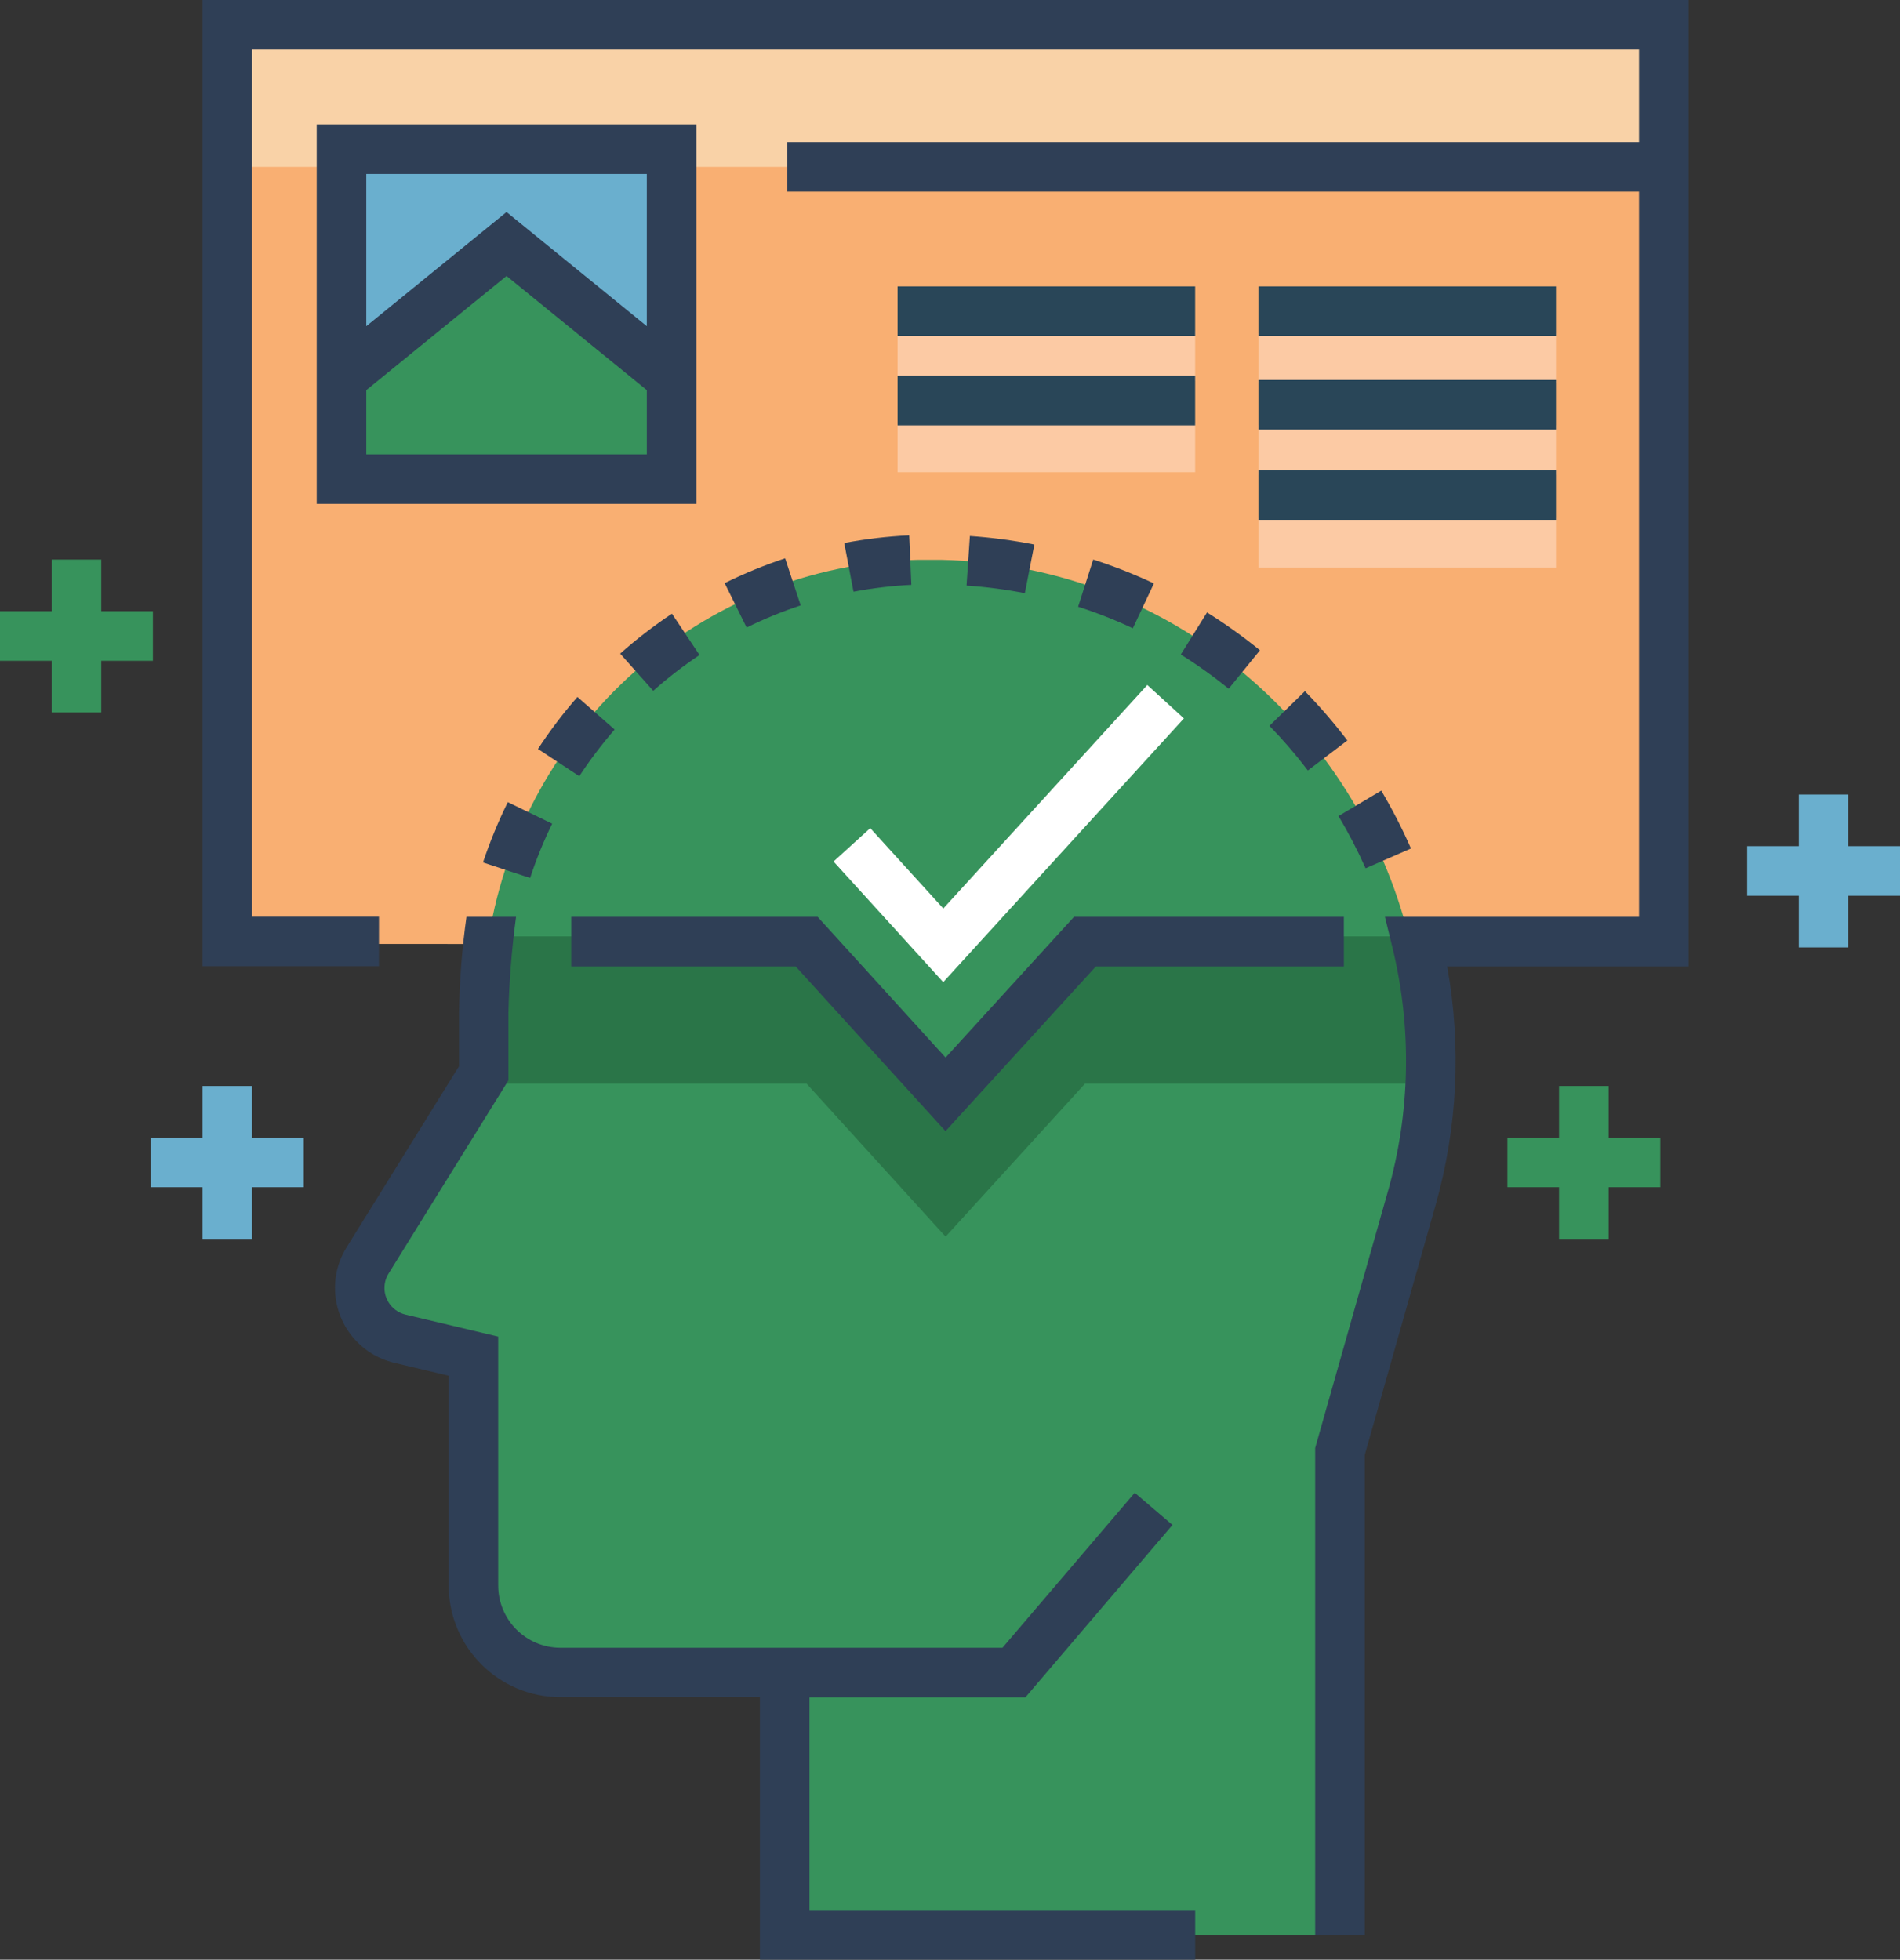 <?xml version="1.0" encoding="utf-8"?>
<!-- Generator: Adobe Illustrator 24.1.3, SVG Export Plug-In . SVG Version: 6.00 Build 0)  -->
<svg version="1.1" id="brand_awareness" xmlns="http://www.w3.org/2000/svg" xmlns:xlink="http://www.w3.org/1999/xlink" x="0px"
	 y="0px" viewBox="0 0 459.74 474.2" style="enable-background:new 0 0 459.74 474.2;" xml:space="preserve">
<rect x="0" y="0" width="459.74" height="474.2" fill="#333333" stroke="none"/>
<style type="text/css">
	.st0{fill:#F9AF72;}
	.st1{fill:#37935C;}
	.st2{fill:#F9D2A7;}
	.st3{fill:#2A7548;}
	.st4{fill:#6AAFCE;}
	.st5{fill:#FCCAA4;}
	.st6{fill:#294658;}
	.st7{fill:#2F3F56;}
	.st8{fill:#FFFFFF;}
</style>
<polygon class="st0" points="342.76,228.43 370.5,228.43 402.59,228.43 402.59,6.58 54.99,6.58 54.99,228.39 91.69,228.41 
	138.22,228.43 195.19,228.43 228.79,265.39 262.52,228.43 325.17,228.43 "/>
<path class="st1" d="M344.33,262.24c-0.48,9.09-1.97,18.1-4.46,26.86l-17.21,60.73V468.2H188.77v-65.27h-53.54
	c-11.54,0-20.89-9.35-20.89-20.89c0,0,0-0.01,0-0.01v-55.14l-17.67-4.2c-6.73-1.6-10.9-8.35-9.3-15.08
	c0.31-1.32,0.84-2.58,1.55-3.73l25.87-41.65l2.07-3.34v-14.53c0-5.95,0.48-11.9,1.45-17.77c8.25-50.49,51.08-89.91,103.74-91.12
	c1,0,1.93,0,2.9,0s1.89,0,2.82,0c56.25,1.26,100.49,40.95,113.1,91.13C343.8,238.24,344.97,250.25,344.33,262.24z"/>
<rect x="54.99" y="4.75" class="st2" width="347.59" height="35.64"/>
<path class="st3" d="M344.33,262.24h-81.81l-33.72,37l-33.61-37h-80.4l2.07-3.34v-14.54c0-5.95,0.48-11.9,1.45-17.77h76.88
	l33.61,36.95l33.72-36.95h78.35C343.8,238.23,344.97,250.25,344.33,262.24z"/>
<rect x="82.63" y="36.05" class="st4" width="79.88" height="79.88"/>
<polygon class="st1" points="82.63,115.93 82.63,92.61 122.57,60.11 162.51,92.61 162.51,115.93 "/>
<polygon class="st4" points="73.49,275.28 60.99,275.28 60.99,262.78 48.99,262.78 48.99,275.28 36.49,275.28 36.49,287.28 
	48.99,287.28 48.99,299.78 60.99,299.78 60.99,287.28 73.49,287.28 "/>
<polygon class="st4" points="459.74,204.75 447.24,204.75 447.24,192.26 435.24,192.26 435.24,204.75 422.74,204.75 422.74,216.75 
	435.24,216.75 435.24,229.25 447.24,229.25 447.24,216.75 459.74,216.75 "/>
<polygon class="st1" points="389.24,262.78 377.24,262.78 377.24,275.28 364.74,275.28 364.74,287.28 377.24,287.28 377.24,299.78 
	389.24,299.78 389.24,287.28 401.74,287.28 401.74,275.28 389.24,275.28 "/>
<polygon class="st1" points="24.5,135.4 12.5,135.4 12.5,147.9 0,147.9 0,159.9 12.5,159.9 12.5,172.4 24.5,172.4 24.5,159.9 
	37,159.9 37,147.9 24.5,147.9 "/>
<rect x="304.5" y="80.62" class="st5" width="72" height="12"/>
<rect x="217.19" y="80.1" class="st5" width="72" height="12"/>
<rect x="304.5" y="102.87" class="st5" width="72" height="12"/>
<rect x="217.19" y="102.26" class="st5" width="72" height="12"/>
<rect x="304.5" y="125.34" class="st5" width="72" height="12"/>
<rect x="304.5" y="69.3" class="st6" width="72" height="12"/>
<rect x="217.19" y="69.3" class="st6" width="72" height="12"/>
<rect x="304.5" y="91.94" class="st6" width="72" height="12"/>
<rect x="217.19" y="90.92" class="st6" width="72" height="12"/>
<rect x="304.5" y="113.79" class="st6" width="72" height="12"/>
<path class="st7" d="M91.7,221.83H61V12h335.59v22.38H190.5v12h206.09v175.47h-61.48l1.82,7.43c4.74,19.48,4.35,39.86-1.14,59.14
	l-17.56,61.95V468.2h12V352.04l17.11-60.34c5.34-18.82,6.31-38.6,2.83-57.85h58.42V0H48.99v233.8h42.7L91.7,221.83z"/>
<polygon class="st7" points="325.17,221.85 259.88,221.85 228.8,255.9 197.84,221.85 138.22,221.85 138.22,233.85 192.53,233.85 
	228.78,273.71 265.17,233.85 325.17,233.85 "/>
<polygon class="st8" points="228.23,237.65 286.47,173.84 277.61,165.75 228.25,219.83 210.57,200.39 201.69,208.46 "/>
<path class="st7" d="M76.63,121.93h91.88V30.1H76.63V121.93z M88.63,109.93V94.4l33.94-27.62l33.94,27.62v15.53H88.63z M156.51,42.1
	v36.83l-33.94-27.62L88.63,78.93V42.1H156.51z"/>
<path class="st7" d="M289.2,474.2v-12h-93.33v-51.49h52.25L283.7,369l-9.13-7.79l-32,37.5H135.55c-8.27-0.03-14.97-6.73-15-15
	v-60.29l-22.43-5.32c-3.56-0.85-5.76-4.43-4.91-7.99c0.16-0.69,0.44-1.34,0.81-1.94l29-46.75V245.1c0.19-7.78,0.81-15.54,1.85-23.25
	h-12c-1.08,7.71-1.68,15.47-1.81,23.25v12.91l-27.19,43.81c-5.43,8.74-2.74,20.22,5.99,25.64c1.7,1.06,3.57,1.83,5.52,2.3
	l13.18,3.13v50.78c0.04,14.9,12.1,26.96,27,27h48.31v63.53H289.2z"/>
<path class="st7" d="M341.41,205.31c-2.11-4.81-4.51-9.48-7.19-14l-10.35,6.15c2.44,4.08,4.63,8.3,6.56,12.64L341.41,205.31z"/>
<path class="st7" d="M307.16,175.63c3.32,3.41,6.42,7.01,9.3,10.8l9.56-7.26c-3.18-4.18-6.61-8.16-10.27-11.92L307.16,175.63z"/>
<path class="st7" d="M116.87,208.69l11.4,3.75c1.48-4.49,3.26-8.88,5.34-13.13l-10.74-5.21
	C120.54,198.82,118.54,203.7,116.87,208.69z"/>
<path class="st7" d="M189.98,135.1c-5.01,1.65-9.91,3.66-14.64,6l5.32,10.75c4.23-2.09,8.6-3.88,13.08-5.36L189.98,135.1z"/>
<path class="st7" d="M148.72,176.53l-9-7.89c-3.47,3.97-6.66,8.18-9.55,12.59l10,6.59C142.76,183.87,145.62,180.1,148.72,176.53z"/>
<path class="st7" d="M150.06,158.16l8,9c3.53-3.14,7.27-6.03,11.2-8.66l-6.67-10C158.2,151.43,154.01,154.65,150.06,158.16z"/>
<path class="st7" d="M234.68,129.7l-0.81,12c4.74,0.32,9.45,0.93,14.11,1.84l2.3-11.77C245.13,130.75,239.92,130.06,234.68,129.7z"
	/>
<path class="st7" d="M264.52,135.4l-3.65,11.42c4.52,1.45,8.94,3.19,13.24,5.21l5.1-10.86C274.44,138.94,269.53,137.01,264.52,135.4
	z"/>
<path class="st7" d="M304.87,157.35c-4.07-3.31-8.35-6.37-12.81-9.15l-6.35,10.18c4.03,2.51,7.9,5.28,11.59,8.28L304.87,157.35z"/>
<path class="st7" d="M220,129.54c-5.28,0.25-10.53,0.87-15.72,1.85l2.24,11.79c4.62-0.87,9.3-1.43,14-1.66L220,129.54z"/>
</svg>
